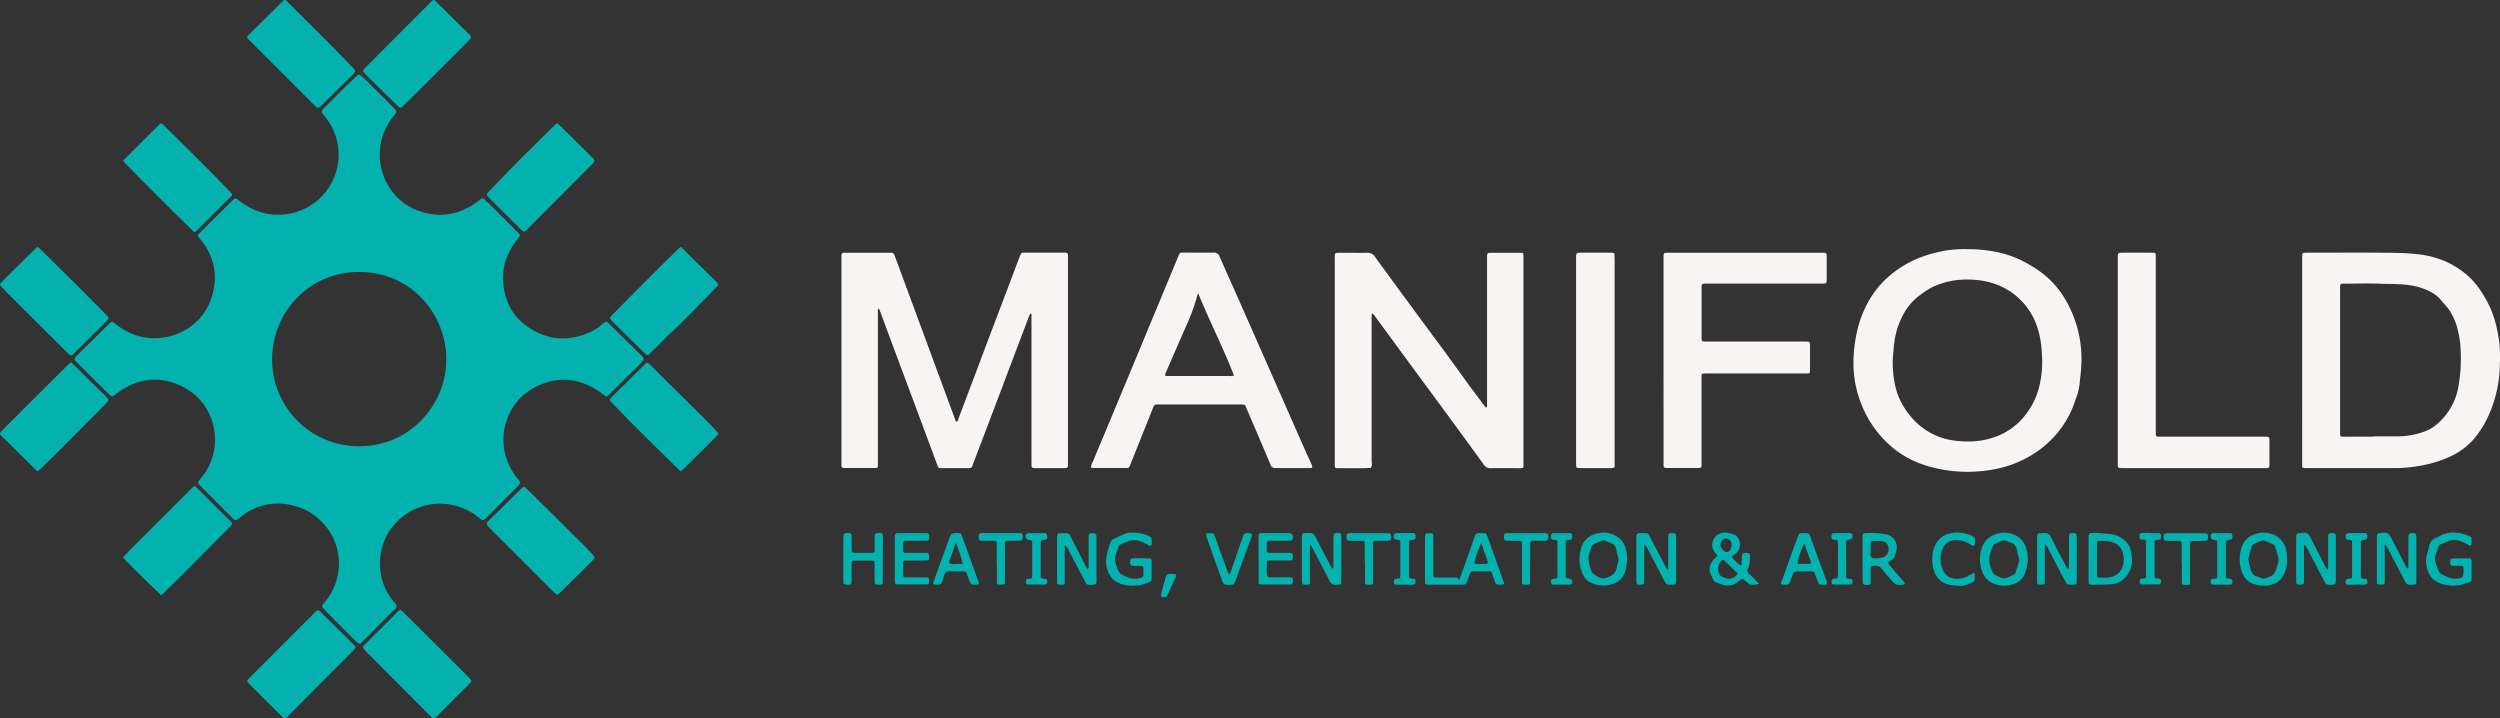 <?xml version="1.0" encoding="UTF-8"?> <svg xmlns="http://www.w3.org/2000/svg" viewBox="0 0 1374.49 395.02"><rect x="0" y="0" width="1374.49" height="395.02" fill="#333333" stroke="none"/><defs><style>.cls-1{fill:#03b1ae;}.cls-2{fill:#f7f4f3;}</style></defs><g id="Слой_2" data-name="Слой 2"><g id="Слой_1-2" data-name="Слой 1"><path class="cls-1" d="M195.22,39.35a4.42,4.42,0,0,1-.49.84c-.73.79-1.48,1.57-2.24,2.32L177.88,56.87c-.35.34-.66.7-1,1-1.93,1.9-2,1.93-4,0q-17.82-17.76-35.61-35.56c-.34-.34-.67-.68-1-1a1.09,1.09,0,0,1,0-1.6c.39-.45.82-.87,1.24-1.29l17.37-17.2.78-.75a1.16,1.16,0,0,1,1.85,0l6.37,6.34c5.43,5.41,10.89,10.8,16.29,16.24,4.72,4.76,9.38,9.58,14.06,14.38A2.45,2.45,0,0,1,195.22,39.35Z"></path><path class="cls-1" d="M258.93,20.74a7.7,7.7,0,0,1-.73,1c-2.16,2.24-4.32,4.47-6.53,6.67Q236.93,43.13,222.15,57.8c-.42.42-.85.84-1.31,1.22a1,1,0,0,1-1.32,0,9.57,9.57,0,0,1-1.08-.94L201.09,41c-.42-.42-.82-.87-1.2-1.32a1,1,0,0,1,0-1.31,19.69,19.69,0,0,1,1.42-1.61Q219,18.93,236.82,1.17a12.08,12.08,0,0,1,1.06-1,.76.76,0,0,1,1,0,7.79,7.79,0,0,1,.83.69l18.13,17.92A2.66,2.66,0,0,1,258.93,20.74Z"></path><path class="cls-1" d="M333.22,176.78a4.87,4.87,0,0,1,1,.58q9.38,9.18,18.73,18.4a6.78,6.78,0,0,1,.7.81,1,1,0,0,1,.06,1.32,20.52,20.52,0,0,1-1.8,2.24q-8.55,8.48-17.15,16.91a17.4,17.4,0,0,1-1.43,1.13c-1.73-1.26-3.31-2.55-5-3.64-11.86-7.51-23.88-7.64-36-.61-14.9,8.66-21.08,30.1-9.54,46.83a19.42,19.42,0,0,0,1.71,2.31c2.12,2.28,1.68,2.7,0,4.42q-8.61,8.68-17.25,17.34a7.47,7.47,0,0,1-1.11.91,1.14,1.14,0,0,1-1.35,0c-.68-.48-1.33-1-2-1.51a33.63,33.63,0,0,0-13.51-6.45,33,33,0,0,0-27,5.6c-11.34,8.09-15.59,22.1-12.29,35.07a32.49,32.49,0,0,0,6,11.79c.77,1,2.2,1.8,2,3.26-.2,1.21-1.44,1.87-2.27,2.71q-7.83,7.93-15.69,15.84c-.34.34-.67.69-1,1-1.3,1.16-1.67,1.21-3-.11q-7.9-7.86-15.74-15.8c-.92-.94-1.79-1.93-2.68-2.9a1.35,1.35,0,0,1-.13-1.93c.37-.47.79-.9,1.17-1.36A32.77,32.77,0,0,0,161.28,278a31.74,31.74,0,0,0-27.95,5.5l-1.73,1.3c-2.06,1.52-2.24,1.59-3.92-.07q-9-9-18-18.12c-1.07-1.09-1.12-1.59-.06-2.74a32.94,32.94,0,0,0,6.13-9.66c6-14.11,1.26-33.55-15.76-41.82-11.81-5.74-23.21-4.64-34.07,2.65-.5.33-1,.67-1.47,1-3.15,2.37-2.49,2.69-5.51-.24-5.6-5.42-11.06-11-16.57-16.5-.42-.42-.79-.9-1.17-1.36a1,1,0,0,1,0-1.3c.54-.64,1.13-1.24,1.73-1.83l16.66-16.39q.51-.51,1-1a1.36,1.36,0,0,1,1.93-.13c.38.29.74.61,1.11.91,7.06,5.59,15.06,8.38,24.07,7.62,13.75-1.15,24.83-10,28.73-22.6,3.59-11.63,1.43-22.22-6.26-31.68-.15-.19-.33-.35-.48-.53-1.06-1.34-1.08-1.75.22-3.05q8.91-8.9,17.87-17.74a6.5,6.5,0,0,1,1.12-.9,1.21,1.21,0,0,1,1.35,0c.58.42,1.1.92,1.68,1.35,6.45,4.78,13.62,7.64,21.72,7.35a33,33,0,0,0,25.18-53.74c-.46-.56-1-1.07-1.4-1.65-.74-1-.69-1.54.13-2.55a6,6,0,0,1,.49-.52c5.89-5.81,11.55-11.85,17.68-17.41a14.2,14.2,0,0,1,1.1-.93,1,1,0,0,1,1.3.07c1.17,1,2.33,2.07,3.44,3.16q7.53,7.49,15,15c.17.17.34.34.5.52,1.06,1.19,1.09,1.58.18,2.78-.51.67-1.05,1.31-1.57,2a33.28,33.28,0,0,0-2.67,36.52c5.26,9.34,13.29,14.56,23.68,16.33,10,1.7,18.7-1.27,26.57-7.28.38-.29.72-.63,1.09-.93a1.31,1.31,0,0,1,1.92.12c1.73,1.66,3.46,3.31,5.16,5q6.63,6.59,13.23,13.21a8,8,0,0,1,.92,1.09,1.13,1.13,0,0,1,0,1.34c-.5.67-1,1.31-1.56,2-4.95,6.37-7.74,13.54-7.41,21.65.47,11.38,5.15,20.73,14.94,26.82,10.24,6.36,21.13,7.25,32.28,2.19a26.42,26.42,0,0,0,7.81-5.06A10.16,10.16,0,0,1,333.22,176.78Zm-87.89,20.68c.34-22.63-17.64-47.82-47.72-47.93-28.07-.09-48.18,22.56-48,48.41a47.71,47.71,0,0,0,47.56,47.42C226.79,245.45,245.71,220.64,245.33,197.46Z"></path><path class="cls-2" d="M566.35,172.48c-.26.62-.53,1.24-.77,1.87q-7.25,19.14-14.48,38.28-7.87,20.81-15.79,41.61a10.73,10.73,0,0,0-.64,1.68c-.25,1.2-1,1.49-2.11,1.45-.36,0-.72,0-1.08,0h-13c-2.89,0-2.5.06-3.48-2.57q-4.44-11.94-8.88-23.89-5.64-15.14-11.31-30.27L484.19,172c-.28-.75-.59-1.49-.94-2.35-.88.64-.59,1.39-.59,2q0,14.55,0,29.12v52.5c0,1,0,1.92,0,2.88a1,1,0,0,1-1.09,1.14c-1.32,0-2.64,0-3.95,0-4.44,0-8.88,0-13.32,0-1.43,0-1.62-.26-1.67-1.69,0-.84,0-1.68,0-2.52V143.47c0-.84,0-1.68,0-2.52.05-1.77.24-2,2.15-2q12,0,24.1,0c2.39,0,2.41,0,3.29,2.4q7.11,19.18,14.2,38.38Q515.66,205,525,230.24c.2.55.41,1.09.59,1.58,1.05.19,1-.6,1.15-1.08q8.19-21.66,16.34-43.34,8.51-22.49,17.05-45c.34-.9.71-1.78,1.07-2.67a1.22,1.22,0,0,1,1.11-.76c.59-.05,1.19-.07,1.79-.07h20.51a8.08,8.08,0,0,1,1.78.12,1.08,1.08,0,0,1,.7.68c.09,1,.07,1.91.07,2.87q0,29.49,0,59,0,26.07,0,52.14c0,1,0,1.92-.07,2.88a1.08,1.08,0,0,1-.68.67,5.22,5.22,0,0,1-1.43.1H569.47a8.52,8.52,0,0,1-1.43-.09,1,1,0,0,1-.88-1c0-1.08-.06-2.16-.06-3.24V172.56Z"></path><path class="cls-2" d="M754.23,172.37a23,23,0,0,0-.11,3.66q0,38.49,0,77c0,1.39.45,2.86-.41,4.18-1.3.06-2.6.18-3.91.19q-7.2,0-14.39,0c-1.32,0-1.5-.21-1.55-1.41,0-.83,0-1.67,0-2.51q0-55.2,0-110.4c0-4.44-.5-4.09,4-4.1s9.12.09,13.67,0a4.75,4.75,0,0,1,4.46,2.25c7.58,10.48,15.26,20.89,22.92,31.31,5.54,7.53,11.13,15,16.67,22.55,4,5.5,8,11.07,12,16.57,3.05,4.16,6.17,8.26,9.24,12.36.94-.08.74-.79.76-1.32,0-1.08,0-2.16,0-3.24V143.86c0-1,0-1.92,0-2.88,0-1.76.3-2,2.14-2q8.09,0,16.19,0c1.52,0,1.63.17,1.68,1.65,0,.72,0,1.44,0,2.16q0,55.38,0,110.75c0,4.37.56,3.84-3.77,3.86-4.68,0-9.36-.07-14,0a4.38,4.38,0,0,1-4.16-2.08c-7.55-10.51-15.22-20.93-22.88-31.36-5.31-7.25-10.67-14.46-16-21.7q-10.21-13.9-20.41-27.82C755.84,173.73,755.48,172.8,754.23,172.37Z"></path><path class="cls-2" d="M1265.72,198.07V143.43c0-.72,0-1.44,0-2.16,0-2.28.06-2.29,2.5-2.34.6,0,1.2,0,1.8,0,12.71,0,25.42-.09,38.13,0,6.46.06,12.93,0,19.39.67a53.92,53.92,0,0,1,16.69,4,48.27,48.27,0,0,1,12.38,7.83c4.77,4.16,8.11,9.31,11.08,14.87,3.74,7,5.42,14.56,6.46,22.27a78.56,78.56,0,0,1,.26,11.49,70.43,70.43,0,0,1-5,25.55,57,57,0,0,1-8.57,14.89,38.21,38.21,0,0,1-13.21,10.27,67.13,67.13,0,0,1-18.14,5.48,77,77,0,0,1-12.52,1.1H1268c-2.24,0-2.25,0-2.29-2.12,0-.84,0-1.68,0-2.52Zm39,42v-.16c4.55,0,9.1,0,13.66,0a43.18,43.18,0,0,0,14.07-2.48,20.6,20.6,0,0,0,6.31-3.35,34.7,34.7,0,0,0,12.69-20.63,86.7,86.7,0,0,0,1.41-20.72,51.62,51.62,0,0,0-1.27-9.95,35.08,35.08,0,0,0-4.73-11.94c-1.41-2.11-3.2-3.85-4.79-5.79a16.49,16.49,0,0,0-4.27-3.76,34,34,0,0,0-11.36-4.2c-6.14-1.16-12.4-.88-18.61-1.12-5.74-.22-11.5-.06-17.25,0-4.46,0-4-.54-4,4.07q0,38.08,0,76.16c0,.48,0,1,0,1.44-.07,2.49.11,2.46,2.3,2.46C1294.19,240.07,1299.46,240.08,1304.73,240.08Z"></path><path class="cls-2" d="M1082.35,137a76.27,76.27,0,0,1,14.3,1.34,56.7,56.7,0,0,1,17.17,6.1,72.93,72.93,0,0,1,8.78,5.57,50.71,50.71,0,0,1,14,16.57,64.42,64.42,0,0,1,7.66,34.94c-.18,3.48-.67,6.91-1,10.36a38.2,38.2,0,0,1-2.18,7.95,54.15,54.15,0,0,1-15.89,24.35A59.93,59.93,0,0,1,1096.44,258a77.67,77.67,0,0,1-30.72-.27c-10.26-2.1-19.65-6.34-27.34-13.55a58.33,58.33,0,0,1-15.16-22.42,62.74,62.74,0,0,1-3-10,64.14,64.14,0,0,1-1.12-15.7,82.16,82.16,0,0,1,2.68-17,59.09,59.09,0,0,1,4.45-11.34,52.7,52.7,0,0,1,8.63-12.31,56.31,56.31,0,0,1,10.52-8.6c7.39-4.78,15.51-7.44,24-9A64.63,64.63,0,0,1,1082.35,137Zm40.4,60.93a72,72,0,0,0-1-11.43,43.5,43.5,0,0,0-3.22-10.62,37.3,37.3,0,0,0-23.08-20.22,41,41,0,0,0-8.42-1.69c-8.77-.88-17.17.2-25.14,4.16a47.73,47.73,0,0,0-6.29,4.14,31.25,31.25,0,0,0-8.75,9.87,43.53,43.53,0,0,0-5,13.76c-.56,2.84-.66,5.7-1,8.56a58.4,58.4,0,0,0,1.26,18.17,36.27,36.27,0,0,0,4.31,10.58,42.44,42.44,0,0,0,8.39,10.22,37.22,37.22,0,0,0,10,6.18,31.69,31.69,0,0,0,7.54,2.28c7.76,1.29,15.49,1.25,23.11-1.18a36.66,36.66,0,0,0,19.3-14.21,40.05,40.05,0,0,0,6.63-15A54.65,54.65,0,0,0,1122.75,198Z"></path><path class="cls-2" d="M721.39,257.15a7.79,7.79,0,0,1-1.31.2c-6.23,0-12.47,0-18.7,0a2.72,2.72,0,0,1-2.91-2c-4.21-10-8.51-20-12.78-30a7.53,7.53,0,0,1-.55-1.32c-.29-1.32-1.16-1.66-2.38-1.64-2,0-4.08,0-6.12,0H638.89c-1,0-1.92,0-2.88,0a1.83,1.83,0,0,0-1.89,1.33l-3.17,8L621.62,255c-.17.45-.38.88-.56,1.32a1.37,1.37,0,0,1-1.35,1c-.48,0-1,0-1.44,0h-16.9c-.46,0-.92-.1-1.46-.15-.19-1.51.64-2.62,1.12-3.79,2.36-5.75,4.81-11.47,7.2-17.21q7.46-17.88,14.89-35.78l24.51-59c.18-.44.4-.87.55-1.33a1.58,1.58,0,0,1,1.6-1.17c1,0,1.92,0,2.88,0,4.8,0,9.59.07,14.38,0a3.22,3.22,0,0,1,3.53,2.22c3,7,6.2,14,9.3,21q7.2,16.24,14.36,32.49,11.88,26.93,23.73,53.86c.92,2.08,1.91,4.12,2.81,6.21C721.08,255.42,721.66,256.12,721.39,257.15Zm-62.68-96c-.21.66-.46,1.31-.63,2A106.21,106.21,0,0,1,652,179.56q-5.26,12-10.45,24c-.41,1-1.12,1.85-.82,3.17H672c1.08,0,2.16,0,3.23,0a10.39,10.39,0,0,0,3.23-.23C672.43,191,664.93,176.44,658.71,161.12Z"></path><path class="cls-2" d="M914.6,198.52v-55c0-.84,0-1.68,0-2.52,0-1.82.23-2,2.09-2.06.84,0,1.68,0,2.52,0h80.94c.84,0,1.68,0,2.52,0,1.32.06,1.62.35,1.63,1.77,0,4.55,0,9.11,0,13.66,0,1.17-.35,1.51-1.45,1.56s-1.92,0-2.88,0H939.54c-4.58,0-4-.36-4,4,0,7.91,0,15.82,0,23.73,0,.84,0,1.68,0,2.51.06,1.41.22,1.57,1.77,1.62,1,0,1.92,0,2.88,0h51.08c4.36,0,3.86-.28,3.88,3.83s0,8.15,0,12.22c0,1.24-.24,1.45-1.44,1.5-1,0-1.92,0-2.88,0H938.62c-3.36,0-3.13-.15-3.13,3.1q0,22.47,0,44.94c0,4.53.62,3.87-4.07,3.91-4.32,0-8.63,0-12.95,0-.84,0-1.68,0-2.52,0s-1.34-.38-1.33-1.29,0-1.92,0-2.88Z"></path><path class="cls-2" d="M1164.35,197.87q0-27.51,0-55c0-4-.46-4,3.83-3.94,4.56,0,9.11,0,13.67,0,3.74,0,3.38-.3,3.39,3.56,0,.36,0,.72,0,1.08V236c0,.84,0,1.68,0,2.52,0,1.26.26,1.52,1.4,1.57,1,0,1.92,0,2.88,0q27.15,0,54.32,0c4.3,0,3.88-.36,3.89,3.82,0,4,0,7.91,0,11.87,0,1.26-.26,1.53-1.39,1.58-1,0-1.92,0-2.88,0h-74.83c-4.91,0-4.27.46-4.28-4.13Q1164.33,225.56,1164.35,197.87Z"></path><path class="cls-2" d="M887.71,256.92a6.74,6.74,0,0,1-3.29.44c-4.8,0-9.59,0-14.39,0-.84,0-1.68,0-2.51-.07a.9.9,0,0,1-.93-.88c-.06-.72-.06-1.44-.06-2.15q0-56.08,0-112.16c0-3.14,0-3.16,3.15-3.17q7.55,0,15.1,0a15.33,15.33,0,0,1,2.15.11.76.76,0,0,1,.69.72c0,1.07.09,2.15.09,3.22V256.92Z"></path><path class="cls-1" d="M88.62,327.27c-7.19-6.77-14.09-13.68-21.07-20.71,1.83-1.94,3.43-3.71,5.11-5.39q16.52-16.5,33.06-33c1.1-1.09,1.39-1.11,2.35-.16l18.56,18.5a7.76,7.76,0,0,1,.73.79.93.93,0,0,1,0,1.29q-.82.94-1.71,1.83-13.56,13.62-27.11,27.23c-2.79,2.79-5.62,5.54-8.45,8.3C89.69,326.4,89.22,326.76,88.62,327.27Z"></path><path class="cls-1" d="M39,195.47c-.89-.21-1.37-.93-1.95-1.51Q23.2,180.18,9.34,166.36,5,162.06.77,157.67c-1-1-1-1.4-.05-2.38q3.39-3.47,6.85-6.86,5.36-5.31,10.73-10.6l1.53-1.51a1,1,0,0,1,1.58-.06c.54.48,1.06,1,1.57,1.48q12.48,12.39,25,24.8c3.64,3.63,7.24,7.31,10.83,11,1.13,1.16,1.11,1.54.07,2.72-.4.44-.83.86-1.26,1.28L41,194C40.4,194.52,39.91,195.25,39,195.47Z"></path><path class="cls-1" d="M39.07,199.14c.9.87,1.77,1.68,2.62,2.52L57.54,217.3c.59.59,1.18,1.19,1.72,1.83a1.15,1.15,0,0,1,0,1.62c-.56.62-1.13,1.24-1.72,1.83Q45,235.2,32.47,247.79c-3.47,3.47-7,6.9-10.5,10.33-1.19,1.16-1.41,1.15-2.64-.06l-18.11-18c-.26-.25-.49-.52-.75-.78a1.19,1.19,0,0,1,.07-1.87c1.66-1.73,3.31-3.46,5-5.15q16.17-16.11,32.36-32.18A15,15,0,0,1,39.07,199.14Z"></path><path class="cls-1" d="M374.33,259.08a15.09,15.09,0,0,1-1.41-1.12c-7.76-7.65-15.54-15.28-23.27-23-4.24-4.23-8.38-8.55-12.57-12.83-.42-.42-.86-.84-1.27-1.27a1.21,1.21,0,0,1-.09-1.88c.41-.43.83-.87,1.25-1.29l16.59-16.44c.34-.34.67-.69,1-1,1.15-1,1.46-1,2.7.11.53.49,1,1,1.54,1.52,2.37,2.37,4.73,4.75,7.12,7.11,7.4,7.33,14.83,14.63,22.23,22,2,2,4,4.13,5.95,6.23,1,1,1,1.41,0,2.41q-4.92,5-9.9,9.92-4.33,4.3-8.71,8.56C375.19,258.44,374.79,258.71,374.33,259.08Z"></path><path class="cls-1" d="M259.22,374.42a6,6,0,0,1-.6.93q-1.75,1.81-3.54,3.58l-14.23,14.22c-.51.51-1,1-1.56,1.49a1.07,1.07,0,0,1-1.59.05c-.62-.57-1.22-1.16-1.81-1.75l-34-34.1c-.59-.6-1.18-1.19-1.71-1.84-.82-1-.79-1.48.19-2.45q7.62-7.62,15.28-15.2c1.1-1.1,2.15-2.25,3.26-3.34.82-.8,1.36-.83,2.16-.06,1.56,1.49,3.07,3,4.6,4.54l28.78,28.63c1.44,1.44,2.83,2.92,4.23,4.4A4.61,4.61,0,0,1,259.22,374.42Z"></path><path class="cls-1" d="M67.67,88.34,88.26,67.78a3.74,3.74,0,0,1,2.22,1.51c8,7.94,16,15.86,24,23.84,4.15,4.16,8.19,8.42,12.28,12.64l.49.53a1,1,0,0,1,0,1.57c-2,1.94-4,3.85-5.91,5.79-3.91,3.89-7.8,7.8-11.71,11.7-.59.59-1.19,1.18-1.8,1.76a1.08,1.08,0,0,1-1.6,0c-.54-.47-1-1-1.56-1.48-6.64-6.59-13.31-13.14-19.92-19.77C79.31,100.48,74,95,68.6,89.49,68.35,89.23,68.15,88.93,67.67,88.34Z"></path><path class="cls-1" d="M374.39,135.65c2.87,2.87,5.58,5.58,8.3,8.27l10.49,10.34c.43.42.84.86,1.25,1.29a1.15,1.15,0,0,1,.12,1.61,6.93,6.93,0,0,1-.73.8c-8.17,8.26-16.12,16.74-24.62,24.68-3.68,3.43-7.14,7.09-10.71,10.64-.59.59-1.19,1.17-1.84,1.71a1,1,0,0,1-1.32,0,10.68,10.68,0,0,1-1.07-.95L337.1,177.13c-.51-.51-1-1-1.46-1.58a.94.94,0,0,1,0-1.3c.46-.55,1-1.07,1.46-1.58,7.41-7.5,14.8-15,22.25-22.48,4.48-4.5,9.06-8.9,13.6-13.33C373.3,136.53,373.69,136.24,374.39,135.65Z"></path><path class="cls-1" d="M306.67,326.89c-.39-.08-.67-.05-.84-.18a13.64,13.64,0,0,1-1.35-1.17l-35.07-35.05c-.25-.26-.51-.51-.75-.77-1.37-1.54-1.38-2.06.16-3.61,2.11-2.12,4.28-4.18,6.41-6.29,3.83-3.78,7.65-7.58,11.5-11.35,1.07-1.05,1.39-1,2.4-.12s1.93,1.79,2.86,2.72q14.82,14.65,29.61,29.34c.93.92,1.77,1.94,2.68,2.89,3.61,3.8,3.25,3-.27,6.59-5.23,5.27-10.54,10.46-15.83,15.68C307.68,326.06,307.12,326.5,306.67,326.89Z"></path><path class="cls-1" d="M156.63,394.89a3,3,0,0,1-.73-.22,9.75,9.75,0,0,1-1.1-.92L137,376a7.93,7.93,0,0,1-.92-1.09.81.81,0,0,1,0-1c.38-.46.78-.92,1.2-1.34l18.81-18.81q8.27-8.27,16.52-16.54c2.26-2.28,2.18-2.28,4.42-.05,5.86,5.83,11.76,11.63,17.64,17.44,1,1,1.06,1.4.15,2.41-.48.53-1,1-1.5,1.54l-34,34.14c-.59.6-1.19,1.19-1.82,1.74A4.78,4.78,0,0,1,156.63,394.89Z"></path><path class="cls-1" d="M326.86,88.48a3.22,3.22,0,0,1-.33.64c-.38.46-.77.91-1.19,1.34Q308,107.91,290.59,125.34c-2.58,2.59-2.43,2.61-5,0l-15.33-15.18c-.68-.67-1.37-1.35-2-2.08a1.44,1.44,0,0,1,0-2.22c.87-1,1.81-1.91,2.73-2.86,4.74-4.91,9.44-9.87,14.26-14.71,6.26-6.28,12.62-12.46,18.93-18.68.34-.34.67-.69,1-1,.93-.84,1.3-.86,2.15-.12.37.31.7.65,1,1l17.38,17.19A2.86,2.86,0,0,1,326.86,88.48Z"></path><path class="cls-1" d="M827,320.91c-1.17.88-2.39.49-3.55.48a1.39,1.39,0,0,1-1.3-1.06c-.61-1.68-1.23-3.37-1.81-5.07a1.46,1.46,0,0,0-1.56-1.15c-3,0-6,0-9,0a1.57,1.57,0,0,0-1.56,1.22c-.53,1.46-1.1,2.91-1.57,4.39a2.2,2.2,0,0,1-2.36,1.74c-6.23,0-12.46,0-18.69,0-1.9,0-2.14-.24-2.15-2q0-12,0-24.07a6.48,6.48,0,0,1,.07-1.07,1.25,1.25,0,0,1,1.17-1.15,19.26,19.26,0,0,1,2.15,0,1.11,1.11,0,0,1,1.16,1.1c.06,1,.07,1.91.07,2.87,0,5.63,0,11.26,0,16.88,0,.72,0,1.44,0,2.16a1.2,1.2,0,0,0,1.29,1.36c.83,0,1.67,0,2.51,0,2.52,0,5,0,7.55,0,.88,0,2-.34,2.34,1,.11.4.58,0,.7-.26.38-.87.72-1.77,1-2.66q3.38-9.46,6.73-18.94c.24-.67.49-1.35.72-2a2.24,2.24,0,0,1,2.46-1.62c3.69.1,3.65-.47,4.92,3.18,2.66,7.68,5.45,15.32,8.18,23C826.75,319.77,826.86,320.36,827,320.91Zm-16.39-11a38.59,38.59,0,0,0,6.36.12c.76,0,1.19-.5,1-1.11-1.14-3.35-2.31-6.69-3.55-10.26C812.55,302.41,810.81,307.63,810.61,309.94Z"></path><path class="cls-1" d="M1324.13,312.65V297.74c0-.84,0-1.68,0-2.52.08-1.73.46-2.1,2.14-2.14s2.21.24,2.22,1.94q0,12.23,0,24.44c0,1.8-.23,2-2.14,2-.36,0-.73,0-1.08,0-1.56.23-2.39-.55-3.07-1.88-3-5.86-6.07-11.68-9.13-17.52-.43-.83-.92-1.64-1.39-2.48-.9.34-.55,1-.55,1.52,0,5.64,0,11.27,0,16.9,0,.72,0,1.44,0,2.16a1.12,1.12,0,0,1-1.08,1.19,12.86,12.86,0,0,1-2.15,0,1.11,1.11,0,0,1-1.09-1.17c0-.72,0-1.44,0-2.16V296.85c0-.72,0-1.44,0-2.16.08-1.08.5-1.48,1.55-1.59,4.52-.47,4.8-.34,6.92,3.76,2.37,4.57,4.68,9.17,7.07,13.73C1322.68,311.33,1322.89,312.37,1324.13,312.65Z"></path><path class="cls-1" d="M720.19,299.75V317.6c0,.83,0,1.67,0,2.51a1.25,1.25,0,0,1-1.33,1.35,9.74,9.74,0,0,1-1.08,0c-1.6,0-1.89-.32-2-1.86,0-.71,0-1.43,0-2.15q0-10.05,0-20.1c0-1,0-1.92,0-2.87a1.34,1.34,0,0,1,1.34-1.4c.71-.05,1.44,0,2.15-.05,2.06-.26,3.23.56,4.17,2.47,2.63,5.36,5.5,10.61,8.28,15.9.22.42.47.82.69,1.19.8,0,.71-.51.71-.95,0-4.91,0-9.81,0-14.72,0-.83,0-1.67.06-2.51a1.39,1.39,0,0,1,1.41-1.33,13.84,13.84,0,0,1,1.44,0c.82,0,1.36.38,1.41,1.26,0,.59,0,1.19,0,1.79q0,11.31,0,22.61a17.74,17.74,0,0,1-.06,1.79,1,1,0,0,1-.94.89c-.6.05-1.21,0-1.79.09-1.81.26-2.85-.56-3.65-2.14-2.88-5.65-5.85-11.25-8.79-16.86-.49-.95-1-1.9-1.49-2.85Z"></path><path class="cls-1" d="M585.38,299.73v10.2c0,3.35,0,6.71,0,10.06,0,1.13-.4,1.45-1.56,1.48a9.74,9.74,0,0,1-1.08,0c-1.27-.08-1.51-.29-1.58-1.45,0-.48,0-1,0-1.44q0-11.15,0-22.28a16.84,16.84,0,0,1,.13-2.14,1,1,0,0,1,.93-.94c1.55-.05,3.11-.07,4.66,0,.66,0,1,.53,1.33,1.07q1.43,2.7,2.82,5.42c2,3.93,4,7.88,6.09,11.81.24.47.32,1.17,1.12,1.17.54-.61.28-1.34.28-2,0-4.67,0-9.34,0-14,0-.72,0-1.44,0-2.16a1.39,1.39,0,0,1,1.41-1.34,11.53,11.53,0,0,1,1.44,0,1.3,1.3,0,0,1,1.42,1.28c.05.59.05,1.19.05,1.79q0,11.32,0,22.64a7.54,7.54,0,0,1-.06,1.43c-.06.33-.23.8-.47.89a8.5,8.5,0,0,1-4.25.19c-.83-.1-1.08-.9-1.4-1.51-3.08-5.82-6.13-11.66-9.21-17.47A4.72,4.72,0,0,0,585.38,299.73Z"></path><path class="cls-1" d="M967.15,321a11.77,11.77,0,0,1-4.33.41,2.41,2.41,0,0,1-1.62-.68c-.81-.7-1.66-1.36-2.48-2.05a1.16,1.16,0,0,0-1.61,0c-.47.37-.93.75-1.41,1.12a8.94,8.94,0,0,1-9.06,1.53c-4.93-1.77-3.85-1-6-5.35-1.47-3-.57-5.56,1.24-8a19.92,19.92,0,0,1,2.42-2.31c-1.07-1.51-2.38-2.67-2.75-4.56a6.71,6.71,0,0,1,5.12-8.1c2.61-.56,5,.27,7.32,1.14a2.29,2.29,0,0,1,.6.39,6.54,6.54,0,0,1,0,9.58,28.14,28.14,0,0,1-2.71,1.9,37.15,37.15,0,0,0,4.64,4.59.64.64,0,0,0,1-.43c.08-1.31.11-2.62.16-3.93.09-1.85.51-2.24,2.42-2.26l.71,0a1.28,1.28,0,0,1,1.33,1.37,16.26,16.26,0,0,1-.58,5.68,14.71,14.71,0,0,1-.59,1.69,2.17,2.17,0,0,0,.72,2.83c1.41,1.3,2.75,2.66,4.11,4C966.23,320,966.52,320.31,967.15,321Zm-19.78-13.43a12.63,12.63,0,0,0-1.23,1.08,6,6,0,0,0-.36,7.64,2,2,0,0,0,.79.71c1.53.63,3,1.43,4.81,1.12a5.58,5.58,0,0,0,4.08-2.8Zm4.72-8a3.4,3.4,0,0,0-2.78-3.48,3.26,3.26,0,0,0-3.19,2.28c-.7,1.77.23,2.94,1.35,4.09,1.56,1.6,3.21,1.34,4.09-.71A12.63,12.63,0,0,0,952.09,299.59Z"></path><path class="cls-1" d="M1280,312.87V297.43c0-.95,0-1.92,0-2.87s.5-1.4,1.65-1.46a5.58,5.58,0,0,1,.71,0c1.41,0,1.77.32,1.87,1.59,0,.59,0,1.19,0,1.79q0,11,0,21.92a11.72,11.72,0,0,1-.14,2.14,1.11,1.11,0,0,1-.66.74,10.54,10.54,0,0,1-3.92.08,1.5,1.5,0,0,1-1.06-.89c-.7-1.25-1.42-2.5-2.08-3.77-2.71-5.2-5.4-10.41-8.11-15.61-.27-.52-.59-1-.85-1.44-.91.07-.7.64-.7,1q0,8.26,0,16.53c0,1,0,1.91,0,2.87a1.22,1.22,0,0,1-1.33,1.33,10.68,10.68,0,0,1-1.79,0,1.18,1.18,0,0,1-1.1-1.19c0-.72-.07-1.44-.07-2.15q0-10.61,0-21.2c0-.72,0-1.44.06-2.16.11-1.08.53-1.46,1.59-1.56,4.62-.46,4.74-.4,6.9,3.78s4.15,8.09,6.24,12.13c.7,1.37,1.45,2.71,2.18,4.06Z"></path><path class="cls-1" d="M1124.23,299.5v18.21c0,.84,0,1.68,0,2.51a1.13,1.13,0,0,1-1.1,1.17,7.59,7.59,0,0,1-1.07.06c-1.72,0-2.07-.32-2.08-2.13,0-7.9,0-15.8,0-23.7a7.59,7.59,0,0,1,.14-1.42,1.26,1.26,0,0,1,1.24-1.07c.71,0,1.44,0,2.15-.06,2-.26,3.25.49,4.19,2.44,2.56,5.27,5.36,10.42,8.09,15.6.32.6.47,1.37,1.27,1.62.72-.35.44-1,.44-1.56,0-5.14,0-10.29,0-15.43,0-2.64.66-2.77,3-2.61a1.17,1.17,0,0,1,1.19,1.09,13.34,13.34,0,0,1,.12,1.79v22.61a13.33,13.33,0,0,1-.1,1.79,1,1,0,0,1-.93,1c-1.19.06-2.38,0-3.58,0a1.36,1.36,0,0,1-1.12-.79c-.65-1.14-1.33-2.27-1.93-3.44-2.71-5.2-5.38-10.41-8.1-15.6C1125.65,300.84,1125.5,299.94,1124.23,299.5Z"></path><path class="cls-1" d="M917.2,313.26V297.13c0-1,0-1.92.1-2.87a1.19,1.19,0,0,1,1.17-1.13,11.88,11.88,0,0,1,1.79,0,1.16,1.16,0,0,1,1.15,1.14,17.73,17.73,0,0,1,.1,1.79q0,11.31,0,22.63a10.69,10.69,0,0,1-.1,1.79,1.07,1.07,0,0,1-1,.9c-.71.07-1.44,0-2.15.09-1.55.2-2.41-.55-3.09-1.87-3-5.85-6.1-11.66-9.15-17.49a6,6,0,0,0-1.73-2.58,4,4,0,0,0-.33,2.53c0,5.15,0,10.3,0,15.45,0,.84,0,1.68,0,2.52a1.22,1.22,0,0,1-1.28,1.38,11.87,11.87,0,0,1-1.79,0,1.18,1.18,0,0,1-1.15-1.14c-.06-.6-.08-1.2-.08-1.8q0-10.95,0-21.91c0-.48,0-1,0-1.44.12-1.57.44-1.91,1.92-2H902c4.6,0,3.87-.42,5.79,3.28,2.53,4.88,5.1,9.75,7.67,14.62A4.27,4.27,0,0,0,917.2,313.26Z"></path><path class="cls-1" d="M632.89,300c-1,.28-1.59-.37-2.33-.73a31,31,0,0,0-3.56-1.66,9.59,9.59,0,0,0-7.32.19c-5.39,2.38-4,1-5.93,6.21a9.43,9.43,0,0,0,0,6.93c1.67,4.55,1.61,4.52,6.27,6.45a10.09,10.09,0,0,0,7.33.25,1.62,1.62,0,0,0,1.31-1.81c0-.12,0-.24,0-.36-.08-4.83.65-4.29-4.07-4.33h-1.08c-1.92-.07-2.22-.41-2.14-2.4.06-1.3.4-1.75,1.72-1.78,2.88-.06,5.75-.05,8.62,0,1.06,0,1.44.45,1.45,1.62,0,3.23,0,6.47,0,9.7,0,1-.49,1.42-1.36,1.8a21.62,21.62,0,0,1-14.74,1.18c-4.8-1.32-7.52-4.54-8.62-9.49-1-4.63.68-8.71,1.78-12.94a4.55,4.55,0,0,1,2.66-2.79c1.94-.92,3.89-1.84,5.86-2.7a4.88,4.88,0,0,1,1.72-.42c4-.21,7.89.07,11.52,2,.67.35,1.24.75,1.18,1.61C633.14,297.64,633.47,298.86,632.89,300Z"></path><path class="cls-1" d="M894.67,307.15c-.28,3.08-.49,5.77-1.67,8.36-1.6,3.49-4.35,5.19-7.9,6a15.68,15.68,0,0,1-10.45-1.2c-3.31-1.49-4.6-4.35-5.54-7.48a20.44,20.44,0,0,1,.08-11,10.92,10.92,0,0,1,7.39-8.1c4.68-1.55,9.16-1.17,13.29,1.85a11.33,11.33,0,0,1,4,6.2A33.49,33.49,0,0,1,894.67,307.15Zm-4.71.41c-.28-1.06-.48-2.13-.84-3.14-.55-1.57-.33-3.61-1.59-4.69s-3.17-1.59-4.79-2.34a3.53,3.53,0,0,0-.67-.28,1.21,1.21,0,0,0-.69-.08c-1.87.77-3.75,1.55-5.6,2.39-.58.26-.68.93-.88,1.5-2,5.67-2.06,6.69-.16,12.44.11.35.21.69.34,1,.59,1.48,5.38,4,7,3.68a2.67,2.67,0,0,0,.34-.11c3.25-1.14,6.24-2.51,6.58-6.59a13.41,13.41,0,0,1,.69-2.41C889.78,308.5,889.86,308,890,307.56Z"></path><path class="cls-1" d="M1244.37,322a17.57,17.57,0,0,1-6.26-1.31c-3.86-1.78-5.43-5.05-6.3-9a20.86,20.86,0,0,1,.19-9.24c1-4.5,3.63-7.65,8.25-8.95a14.47,14.47,0,0,1,8.47,0A11.62,11.62,0,0,1,1257,303a24.85,24.85,0,0,1,.32,7.47,16.13,16.13,0,0,1-3,7.55,9.13,9.13,0,0,1-4.69,3.14A12.85,12.85,0,0,1,1244.37,322Zm-8.32-14.57c.6,2.81,1,5.5,2.26,7.76.88,1.54,3,1.72,4.66,2.48.21.1.42.22.64.31a2.38,2.38,0,0,0,1.74,0c4.7-1.58,5.14-2,6.64-6.95.18-.57.34-1.15.53-1.71a5.16,5.16,0,0,0,0-3.18c-.51-1.72-1-3.45-1.56-5.15a2.64,2.64,0,0,0-.9-1.48,53.11,53.11,0,0,0-5.21-2.38c-.91-.35-6.39,2-6.69,2.94C1237.36,302.53,1236.71,305.08,1236.05,307.43Z"></path><path class="cls-1" d="M1114.83,308.32A22.78,22.78,0,0,1,1113,316a9.4,9.4,0,0,1-5.75,5,14.89,14.89,0,0,1-12.77-.95c-2.87-1.62-4.19-4.21-5.09-7a19.32,19.32,0,0,1,.06-11.32,11.67,11.67,0,0,1,7.22-7.9,14.47,14.47,0,0,1,10.54.06,11.31,11.31,0,0,1,6.84,7.77A20.82,20.82,0,0,1,1114.83,308.32Zm-4.58-.43c-.15-.68-.26-1.27-.42-1.84a20.59,20.59,0,0,1-.87-3.11,4.92,4.92,0,0,0-4.1-4.75,2.24,2.24,0,0,1-.65-.3,4.46,4.46,0,0,0-4.71-.08c-4.36,2.22-3.32.86-5.06,5.75a12.37,12.37,0,0,0,.18,8.67c1.17,3.38,1.08,3.41,4.17,4.78s3,1.31,6,0c.77-.33,1.56-.63,2.29-1a2,2,0,0,0,1-.94C1108.87,312.66,1109.55,310.24,1110.25,307.89Z"></path><path class="cls-1" d="M1358.87,313.47c0,1,0,1.92,0,2.88-.06,3.62.47,3.06-3.29,4.4a20.16,20.16,0,0,1-15.36-.64c-3.2-1.4-4.67-4-5.58-7a13.65,13.65,0,0,1-.05-9.16,17.91,17.91,0,0,0,.87-3.48,6.1,6.1,0,0,1,4.19-4.94,6.73,6.73,0,0,0,1.31-.59c3.42-2.18,7.18-2.38,11.06-1.91a22.88,22.88,0,0,1,6.09,2,1.19,1.19,0,0,1,.72,1.15,31.46,31.46,0,0,1-.07,3.22.67.67,0,0,1-1,.53,24.82,24.82,0,0,1-2.21-1.19,14.68,14.68,0,0,0-5.41-1.81,5.9,5.9,0,0,0-3.51.41,33.65,33.65,0,0,1-4,1.54,3.29,3.29,0,0,0-2.26,2.53,14.39,14.39,0,0,1-.77,2.38c-1.3,2.58-.85,5,.15,7.59,1.56,4,1.46,4,5.59,5.68a10.35,10.35,0,0,0,4.46,1.14c4.18-.23,4.73-.72,4.65-4.8,0-.36,0-.72,0-1.08,0-.94-.57-1.22-1.39-1.22-1.32,0-2.64,0-4,0-1.71-.06-2-.42-1.94-2.22a4.17,4.17,0,0,1,0-.71,1.27,1.27,0,0,1,1.21-1.14q4.67-.09,9.33-.06c.89,0,1.2.67,1.2,1.47,0,1.68,0,3.36,0,5Z"></path><path class="cls-1" d="M485.35,307.51c0,3.59,0,7.19,0,10.78,0,.6,0,1.2,0,1.8a1.28,1.28,0,0,1-1.36,1.34c-.35,0-.71,0-1.07,0-1.76,0-2.06-.29-2.08-2.13,0-3.12,0-6.23,0-9.35,0-1.44-.27-1.68-1.68-1.7q-4.67-.06-9.35,0c-1.35,0-1.59.29-1.61,1.77,0,2.87,0,5.75,0,8.62s-.32,2.93-3.22,2.76a1.3,1.3,0,0,1-1.33-1.38c0-.72,0-1.44,0-2.15q0-10.42,0-20.86c0-.48,0-1,0-1.43.1-2.32.47-2.64,2.85-2.51,1.28.07,1.66.4,1.7,1.79.06,2.51,0,5,.06,7.55,0,1.2.33,1.54,1.48,1.55,3.24,0,6.47,0,9.71,0,1.08,0,1.4-.39,1.43-1.61,0-2.27,0-4.55,0-6.83,0-.82-.1-1.8.8-2.21a3.84,3.84,0,0,1,3.13,0,1.22,1.22,0,0,1,.52.85,21,21,0,0,1,.12,2.51C485.35,300.32,485.35,303.91,485.35,307.51Z"></path><path class="cls-1" d="M1024,307.15V296.36c0-.59,0-1.2,0-1.79a1.37,1.37,0,0,1,1.32-1.44,43.5,43.5,0,0,1,12.16.78,7.14,7.14,0,0,1,5.24,8.26,32.14,32.14,0,0,1-.9,3.47c-.39,1.42-1.64,2-2.71,2.75s-1.22,1.2-.29,2.3c2.64,3.1,5.32,6.17,8,9.27a1.23,1.23,0,0,1,.33,1c-.08.25-.53.44-.85.53a7.59,7.59,0,0,1-1.07.07,5.06,5.06,0,0,1-5-2.15c-1.72-2.15-3.72-4.09-5.32-6.32-1.42-2-3.21-2.27-5.33-2a1.11,1.11,0,0,0-1.07,1.19c0,1.08,0,2.16,0,3.23,0,1.56,0,3.12,0,4.68a1.22,1.22,0,0,1-1.31,1.35c-.36,0-.72,0-1.08,0-1.74-.05-2-.32-2.06-2.13C1024,315.3,1024,311.22,1024,307.15Zm4.53-5.31h0c0,.12,0,.24,0,.36.2,1.48-.73,3.42.62,4.35s3.23.32,4.88.2a4.85,4.85,0,0,0,3.1-1.59,4.9,4.9,0,0,0,.92-5,3.65,3.65,0,0,0-3.48-2.63c-1.53-.12-3.08-.12-4.63-.14a1.2,1.2,0,0,0-1.37,1.27C1028.51,299.7,1028.53,300.77,1028.53,301.84Z"></path><path class="cls-1" d="M1148.27,307.45V296.68c0-.6,0-1.2,0-1.79.08-1.38.4-1.74,1.7-1.79a26.85,26.85,0,0,1,4.66,0c3.3.46,6.76.21,9.85,1.67,3.59,1.7,6.32,4.18,7.1,8.36a19.61,19.61,0,0,1,.35,7.76,14,14,0,0,1-4.75,7.76,10.29,10.29,0,0,1-6.18,2.55c-3.7.29-7.42.23-11.13.24-1.33,0-1.58-.32-1.61-1.8,0-2,0-4.07,0-6.1Zm4.66,0h0c0,1.8,0,3.59,0,5.38.07,5.4-.82,4.86,5.06,4.76.36,0,.72,0,1.08-.07a9.09,9.09,0,0,0,8.28-7.15,12.78,12.78,0,0,0-.08-5.64c-.77-4.09-3.42-6.2-7.16-7a31.29,31.29,0,0,0-6.06-.34,1,1,0,0,0-1.09,1.14C1152.92,301.51,1152.93,304.5,1152.93,307.48Z"></path><path class="cls-1" d="M691.94,307.38c0-4.07,0-8.14,0-12.2,0-1.81.3-2.08,2.12-2.09q7.36,0,14.73,0a2.25,2.25,0,0,1,1.76,3.55,1.25,1.25,0,0,1-.86.54c-1,.1-1.9.11-2.86.12l-9,0c-.82,0-1.36.37-1.39,1.27,0,.24,0,.47,0,.71,0,5.27-.64,4.65,4.48,4.68,2.64,0,5.27,0,7.9,0,1.77,0,2.1.52,2,2.58-.07,1.13-.42,1.54-1.47,1.61-.72,0-1.44,0-2.16,0l-9.34,0c-.83,0-1.37.33-1.38,1.25,0,.12,0,.24,0,.36.19,2.46-.49,5,.46,7.38,2.23.56,4.5.18,6.75.27,1.8.06,3.6,0,5.39,0,1.4,0,1.7.37,1.77,1.68.08,1.79-.23,2.23-1.91,2.25q-7.71,0-15.44,0c-1.15,0-1.49-.36-1.5-1.52,0-4.19,0-8.38,0-12.57Z"></path><path class="cls-1" d="M492,307.42c0-4.07,0-8.14,0-12.21,0-1.78.34-2.11,2.12-2.12q7.38,0,14.74,0c1.78,0,2,.33,2,2.15,0,.23,0,.47,0,.71a1.29,1.29,0,0,1-1.38,1.33c-3.11,0-6.23,0-9.34,0-4,0-3.61-.16-3.63,3.74,0,.48,0,1,0,1.44.07,1.16.33,1.47,1.52,1.49,2.88,0,5.75,0,8.63,0,1,0,1.92,0,2.87.06a1.27,1.27,0,0,1,1.32,1.38,13.25,13.25,0,0,1-.07,1.78,1,1,0,0,1-.94.91c-.83.07-1.67.09-2.51.1-3.11,0-6.23,0-9.34,0-1.19,0-1.46.29-1.48,1.5,0,2.15,0,4.31,0,6.46,0,.9.53,1.27,1.37,1.28l8.26,0c.84,0,1.68,0,2.52,0,2.19,0,2.28.56,2.19,2.67a1.17,1.17,0,0,1-1.07,1.21,2.2,2.2,0,0,1-.36,0c-5.27,0-10.54,0-15.81,0-1.32,0-1.6-.36-1.62-1.81C491.94,315.57,492,311.49,492,307.42Z"></path><path class="cls-1" d="M1002,321.45c-1.83,0-2-.06-2.63-1.77-.57-1.44-1.07-2.91-1.62-4.37a1.55,1.55,0,0,0-1.56-1.2q-4.31,0-8.62,0a1.72,1.72,0,0,0-1.78,1.4c-.51,1.47-1.12,2.9-1.63,4.36a2.17,2.17,0,0,1-2.46,1.6,15.06,15.06,0,0,1-1.78-.12.83.83,0,0,1-.63-1.09,9.32,9.32,0,0,1,.38-1q4-11.13,8-22.25a21.15,21.15,0,0,0,.75-2c.4-1.59,1.46-2.05,3-1.92a9.89,9.89,0,0,0,1.44,0,2.17,2.17,0,0,1,2.38,1.7c1.12,3.27,2.33,6.52,3.52,9.77q2.78,7.57,5.55,15.14c.49,1.33.22,1.69-1.24,1.76C1002.76,321.46,1002.4,321.45,1002,321.45ZM988.28,310c2.24,0,4.48,0,6.72,0a.72.72,0,0,0,.61-1c-1.17-3.35-2.36-6.69-3.58-10.14C990.32,301.79,988.38,307.56,988.28,310Z"></path><path class="cls-1" d="M525.1,314.11c-1.4.22-3.42-.69-4.86.43s-1.27,3-2,4.53a9.48,9.48,0,0,0-.38,1,1.82,1.82,0,0,1-1.88,1.36c-.71,0-1.43,0-2.15-.09s-.93-.53-.69-1.3c.07-.22.18-.44.26-.66l8.46-23.26a20.31,20.31,0,0,1,.77-2c.62-1.24,5-1.55,5.85-.43a4.09,4.09,0,0,1,.45,1Q533.51,307.32,538,320c.31.86-.06,1.37-1,1.44-.48,0-1,0-1.43,0a2.12,2.12,0,0,1-2.42-1.64c-.51-1.47-1.11-2.91-1.6-4.38a1.7,1.7,0,0,0-1.84-1.34C528.33,314.14,526.89,314.11,525.1,314.11Zm.43-15.67c-.83,2.35-1.47,4-2,5.73s-1.59,3.47-1.67,5.41c1.88,1.07,3.93.3,5.89.51a8.8,8.8,0,0,0,1.59-.21A97.74,97.74,0,0,0,525.53,298.44Z"></path><path class="cls-1" d="M675.9,315.77a7,7,0,0,0,1.17-2.55q2.77-8.13,5.59-16.26c.23-.68.5-1.35.7-2a2.26,2.26,0,0,1,2.65-1.85,11.42,11.42,0,0,1,1.77.16,1.11,1.11,0,0,1,.55.81,2.27,2.27,0,0,1-.24,1q-4.23,11.61-8.47,23.22c-.24.67-.57,1.31-.81,2a1.62,1.62,0,0,1-1.59,1.19l-.36,0c-4,.23-4.07.21-5.42-3.52-2.68-7.41-5.3-14.85-7.93-22.28a5.71,5.71,0,0,1-.34-1.73c0-.26.36-.73.6-.75a20.84,20.84,0,0,1,2.85,0,1.23,1.23,0,0,1,1,.87c.33.77.6,1.56.89,2.35,1.93,5.39,3.84,10.8,5.81,16.18C674.77,313.67,674.9,314.94,675.9,315.77Z"></path><path class="cls-1" d="M1077.19,322.07c-3.52-.17-5.94-.38-8.3-1.56-3.69-1.84-5.27-4.93-6.15-8.7a21.55,21.55,0,0,1,.1-8.87,13.11,13.11,0,0,1,3.2-6.34,10.27,10.27,0,0,1,5.17-3.08,18.56,18.56,0,0,1,13.28,1.22,1.94,1.94,0,0,1,1.34,1.91c0,.83,0,1.67-.06,2.51s-.68,1.15-1.54.73a17,17,0,0,1-1.56-.89,13.8,13.8,0,0,0-5-1.85c-4.79-.87-8.4.9-9.93,5.47a14.1,14.1,0,0,0,.66,11.16,7.9,7.9,0,0,0,7.26,4.43,11.6,11.6,0,0,0,6.53-1.64,26.42,26.42,0,0,1,2.5-1.38.68.68,0,0,1,1,.57,27.25,27.25,0,0,1,0,2.86,1.52,1.52,0,0,1-1,1.35C1082.11,321.42,1079.28,322.28,1077.19,322.07Z"></path><path class="cls-1" d="M841.21,309.32v10.76c0,.84-.36,1.37-1.24,1.39a19.38,19.38,0,0,1-2.15-.07,1.12,1.12,0,0,1-1.07-1.19c0-.95,0-1.91,0-2.87,0-5.5,0-11,0-16.49,0-.72,0-1.44,0-2.16a1.21,1.21,0,0,0-1.32-1.33c-1.43,0-2.87,0-4.3-.05-1,0-1.92,0-2.87-.05a1.35,1.35,0,0,1-1.39-1.34,8.53,8.53,0,0,1,0-1.43,1.42,1.42,0,0,1,1.38-1.38c.48,0,1,0,1.44,0h18.65c.48,0,1,0,1.44,0,1,.08,1.37.47,1.43,1.64.12,2.14-.2,2.51-2.37,2.55-1.91,0-3.82,0-5.74,0-1.56,0-1.8.28-1.81,1.95,0,3.35,0,6.69,0,10Z"></path><path class="cls-1" d="M1199.46,309.16c0-3.35,0-6.7,0-10,0-1.46-.27-1.73-1.61-1.77-1.67-.05-3.35,0-5,0-.72,0-1.44,0-2.15-.11a1.24,1.24,0,0,1-1.09-1.22,6.84,6.84,0,0,1,0-1.43,1.41,1.41,0,0,1,1.32-1.43,13.85,13.85,0,0,1,1.44,0h19a13.56,13.56,0,0,1,1.43.07,1.15,1.15,0,0,1,1.11,1.18,8.92,8.92,0,0,1,0,1.79,1.18,1.18,0,0,1-1.19,1.11c-1.67.06-3.35.06-5,.08-.84,0-1.68,0-2.51.06a1.09,1.09,0,0,0-1.12,1.13c0,1-.06,1.91-.06,2.87v16.85c0,.72,0,1.44,0,2.15a1.09,1.09,0,0,1-1.16,1.09,13.37,13.37,0,0,1-1.79,0c-1.15-.07-1.48-.38-1.5-1.54,0-2.87,0-5.74,0-8.61v-2.15Z"></path><path class="cls-1" d="M750.33,309.2c0-3.34,0-6.69,0-10,0-1.61-.23-1.8-1.92-1.84-2.15,0-4.3,0-6.45-.05-1.31,0-1.63-.46-1.67-1.81,0-1.93.32-2.38,2.2-2.38,6.82,0,13.63,0,20.44,0a1.87,1.87,0,0,1,1.63.55c.39.52.39,2.7-.06,3.11a2.18,2.18,0,0,1-1.27.52c-1.43.07-2.87,0-4.3,0-1,0-1.92,0-2.87.06a1.09,1.09,0,0,0-1.15,1.11c0,.95,0,1.91,0,2.86v16.49c0,.84,0,1.67,0,2.51a1.07,1.07,0,0,1-1.12,1.12,17.83,17.83,0,0,1-1.79,0c-1.17-.08-1.49-.39-1.54-1.52,0-.71,0-1.43,0-2.15q0-4.29,0-8.6Z"></path><path class="cls-1" d="M548,309.65c0-3.59,0-7.18,0-10.77,0-1.14-.38-1.5-1.5-1.53-2.16-.05-4.31,0-6.47-.05-1.56,0-1.93-.45-2-1.9,0-1.88.32-2.3,2.29-2.31,6.58,0,13.17,0,19.76,0,.7,0,1.57-.19,1.94.56a3.29,3.29,0,0,1-.06,3.09,1.22,1.22,0,0,1-.88.5c-.83.09-1.67.06-2.51.07l-4.67,0c-.82,0-1.36.38-1.38,1.27s0,1.91,0,2.87v15.8c0,1,0,1.92,0,2.87s-.58,1.25-1.39,1.3a13.65,13.65,0,0,1-1.43,0c-1.33,0-1.61-.3-1.62-1.77,0-3.35,0-6.7,0-10.06Z"></path><path class="cls-1" d="M772.31,321.46c-1.56,0-3.11,0-4.67,0-.85,0-1.25-.54-1.29-1.39-.05-1.14.26-1.66,1.21-1.85.47-.09,1-.06,1.43-.11s.8-.43.86-1a5.83,5.83,0,0,0,.06-.71c0-6,0-12,0-17.95,0-1.38-.06-1.38-1.69-1.65s-2.23-1-1.8-2.63a1.3,1.3,0,0,1,1.25-1.08c3.12,0,6.23,0,9.34,0,.89,0,1.18.65,1.24,1.44.13,1.71-.12,2-1.84,2.29-1.55.24-1.7.32-1.7,1.68q0,9,0,17.94c0,1.38.13,1.44,1.69,1.69s1.84.4,1.85,1.54c0,1.32-.33,1.75-1.63,1.79s-2.88,0-4.31,0Z"></path><path class="cls-1" d="M1221.58,293.1c1.44,0,2.88,0,4.31,0,1.09,0,1.42.42,1.48,1.57.1,1.65-.09,1.86-2,2.17-1.43.24-1.56.34-1.59,1.8,0,2.27,0,4.55,0,6.82,0,3.59,0,7.18,0,10.76,0,1.63.08,1.64,1.82,1.93,1.53.25,2.07,1,1.67,2.38a1.05,1.05,0,0,1-1,.89c-3.23,0-6.46,0-9.69,0-.87,0-1.18-.66-1.17-1.48s.09-1.47,1-1.66a9.61,9.61,0,0,1,1.42-.13A1.09,1.09,0,0,0,1219,317c0-.24,0-.48,0-.72,0-5.86,0-11.72,0-17.58,0-1.59-.06-1.59-1.82-1.89a2,2,0,0,1-1.5-3.07,1.32,1.32,0,0,1,1.2-.66c1.55,0,3.11,0,4.66,0Z"></path><path class="cls-1" d="M1295.65,321.47c-1.55,0-3.11,0-4.67,0a1.27,1.27,0,0,1-1.37-1.32c-.07-1.15.22-1.72,1.13-1.91a13.37,13.37,0,0,1,1.42-.11.91.91,0,0,0,.94-.86c.06-.6.08-1.2.08-1.79q0-7.91,0-15.81,0-.72,0-1.44c0-.81-.32-1.37-1.26-1.37a5.08,5.08,0,0,1-1.41-.14c-.3-.1-.7-.39-.75-.66-.36-1.67-.14-3,1.86-3,2.76,0,5.52,0,8.27,0,1.27,0,1.64.45,1.67,1.77s-.22,1.71-1.83,2-1.7.29-1.74,1.64c0,1.67,0,3.35,0,5q0,6.28,0,12.57a2.4,2.4,0,0,0,.34,1.71c.46.55,1.1.29,1.67.38,1.38.22,1.78.77,1.55,2.18a1.15,1.15,0,0,1-1.19,1.09c-1.56,0-3.12,0-4.68,0Z"></path><path class="cls-1" d="M856.28,307.47c0-3,0-6,0-9,0-1.39-.06-1.4-1.68-1.65-.24,0-.49,0-.72-.05-.92-.2-1.22-.69-1.17-1.87s.45-1.78,1.33-1.79c3.11,0,6.22,0,9.33,0a.88.88,0,0,1,.62.3,3,3,0,0,1,.33,2.39c-.07.75-.64.91-1.26,1l-1.08.06a1.08,1.08,0,0,0-1.12,1.13c0,.59-.05,1.19-.05,1.79,0,5.5,0,11,0,16.5,0,1.61.06,1.6,1.86,1.87,1.52.23,2,.93,1.66,2.38a1,1,0,0,1-1,.89c-3.22,0-6.45,0-9.68-.05-.67,0-.92-.66-.93-1.31s0-1.44.85-1.77,1.79.21,2.35-.52c.71-.92.33-2.08.35-3.13,0-2.4,0-4.79,0-7.18Z"></path><path class="cls-1" d="M570,321.35c-1.67,0-3.34,0-5,0-.7,0-1-.53-1-1.21s0-1.45.78-1.81a1.35,1.35,0,0,1,.34-.11c.68-.13,1.5.17,2-.38s.39-1.58.39-2.39q0-8.25,0-16.48c0-1.82,0-1.82-2-2.13a2,2,0,0,1-1.3-3.15,1.82,1.82,0,0,1,1.24-.56c3,0,6,0,9,0,.87,0,1.25.56,1.27,1.39,0,.36,0,.72,0,1.07a1.13,1.13,0,0,1-1,1.21c-.78.12-1.85-.32-2.27.58a6.33,6.33,0,0,0-.26,2.44c0,5.49,0,11,0,16.48,0,1.6.06,1.6,1.85,1.88,1.55.23,1.84.58,1.71,2-.06.66-.36,1.16-1.07,1.18-1.55,0-3.11,0-4.66,0Z"></path><path class="cls-1" d="M1182.29,293.13c1.55,0,3.11,0,4.66,0,.9,0,1.17.53,1.18,1.83s-.21,1.65-1.18,1.82a5.48,5.48,0,0,1-1.07,0,1.15,1.15,0,0,0-1.3,1.32v18.65c0,.85.37,1.34,1.27,1.35a6.35,6.35,0,0,1,1.07,0c1,.16,1.24.58,1.2,1.79,0,.84-.35,1.41-1.23,1.42-3.11,0-6.22,0-9.33,0-.9,0-1.18-.63-1.21-1.43,0-1.16.24-1.59,1.26-1.76.47-.08,1-.06,1.42-.12a.94.94,0,0,0,.85-1c0-.48,0-1,0-1.44,0-5.5,0-11,0-16.5a11.32,11.32,0,0,0-.07-1.43,1,1,0,0,0-.95-.87c-.36,0-.72,0-1.08-.06-1.24-.19-1.45-.41-1.49-1.52-.07-1.71.3-2.15,2-2.2,1.32-.05,2.63,0,4,0Z"></path><path class="cls-1" d="M1015,307.51c0,3.12,0,6.23,0,9.35a1.18,1.18,0,0,0,1.33,1.3,4.49,4.49,0,0,1,1.42.16c.88.3.76,1.11.73,1.8s-.29,1.23-1,1.24c-3.12,0-6.23,0-9.35,0-.71,0-1-.49-1.13-1.15-.13-1.1.22-1.77,1-2,.23-.06.47,0,.71-.08,1.68-.3,1.72-.32,1.78-2,0-1.07,0-2.15,0-3.23q0-6.48,0-12.95c0-.6,0-1.2-.05-1.79,0-.79-.32-1.4-1.27-1.37a3.38,3.38,0,0,1-.71,0c-1.32-.23-1.6-.57-1.56-1.87s.42-1.82,1.66-1.84c2.88,0,5.76,0,8.63,0a1.16,1.16,0,0,1,1.23,1.06c.3,1.87,0,2.35-2.15,2.65-.88.12-1.31.51-1.31,1.33,0,3.12,0,6.23,0,9.35Z"></path><path class="cls-1" d="M640,328.36c-1.49,0-2-.52-1.66-1.75q1.25-4.67,2.58-9.29c.42-1.46.76-1.71,2.27-1.77,4.17-.16,3.93.29,2.37,3.6Q643.7,323,642,327C641.51,327.92,640.88,328.52,640,328.36Z"></path></g></g></svg> 